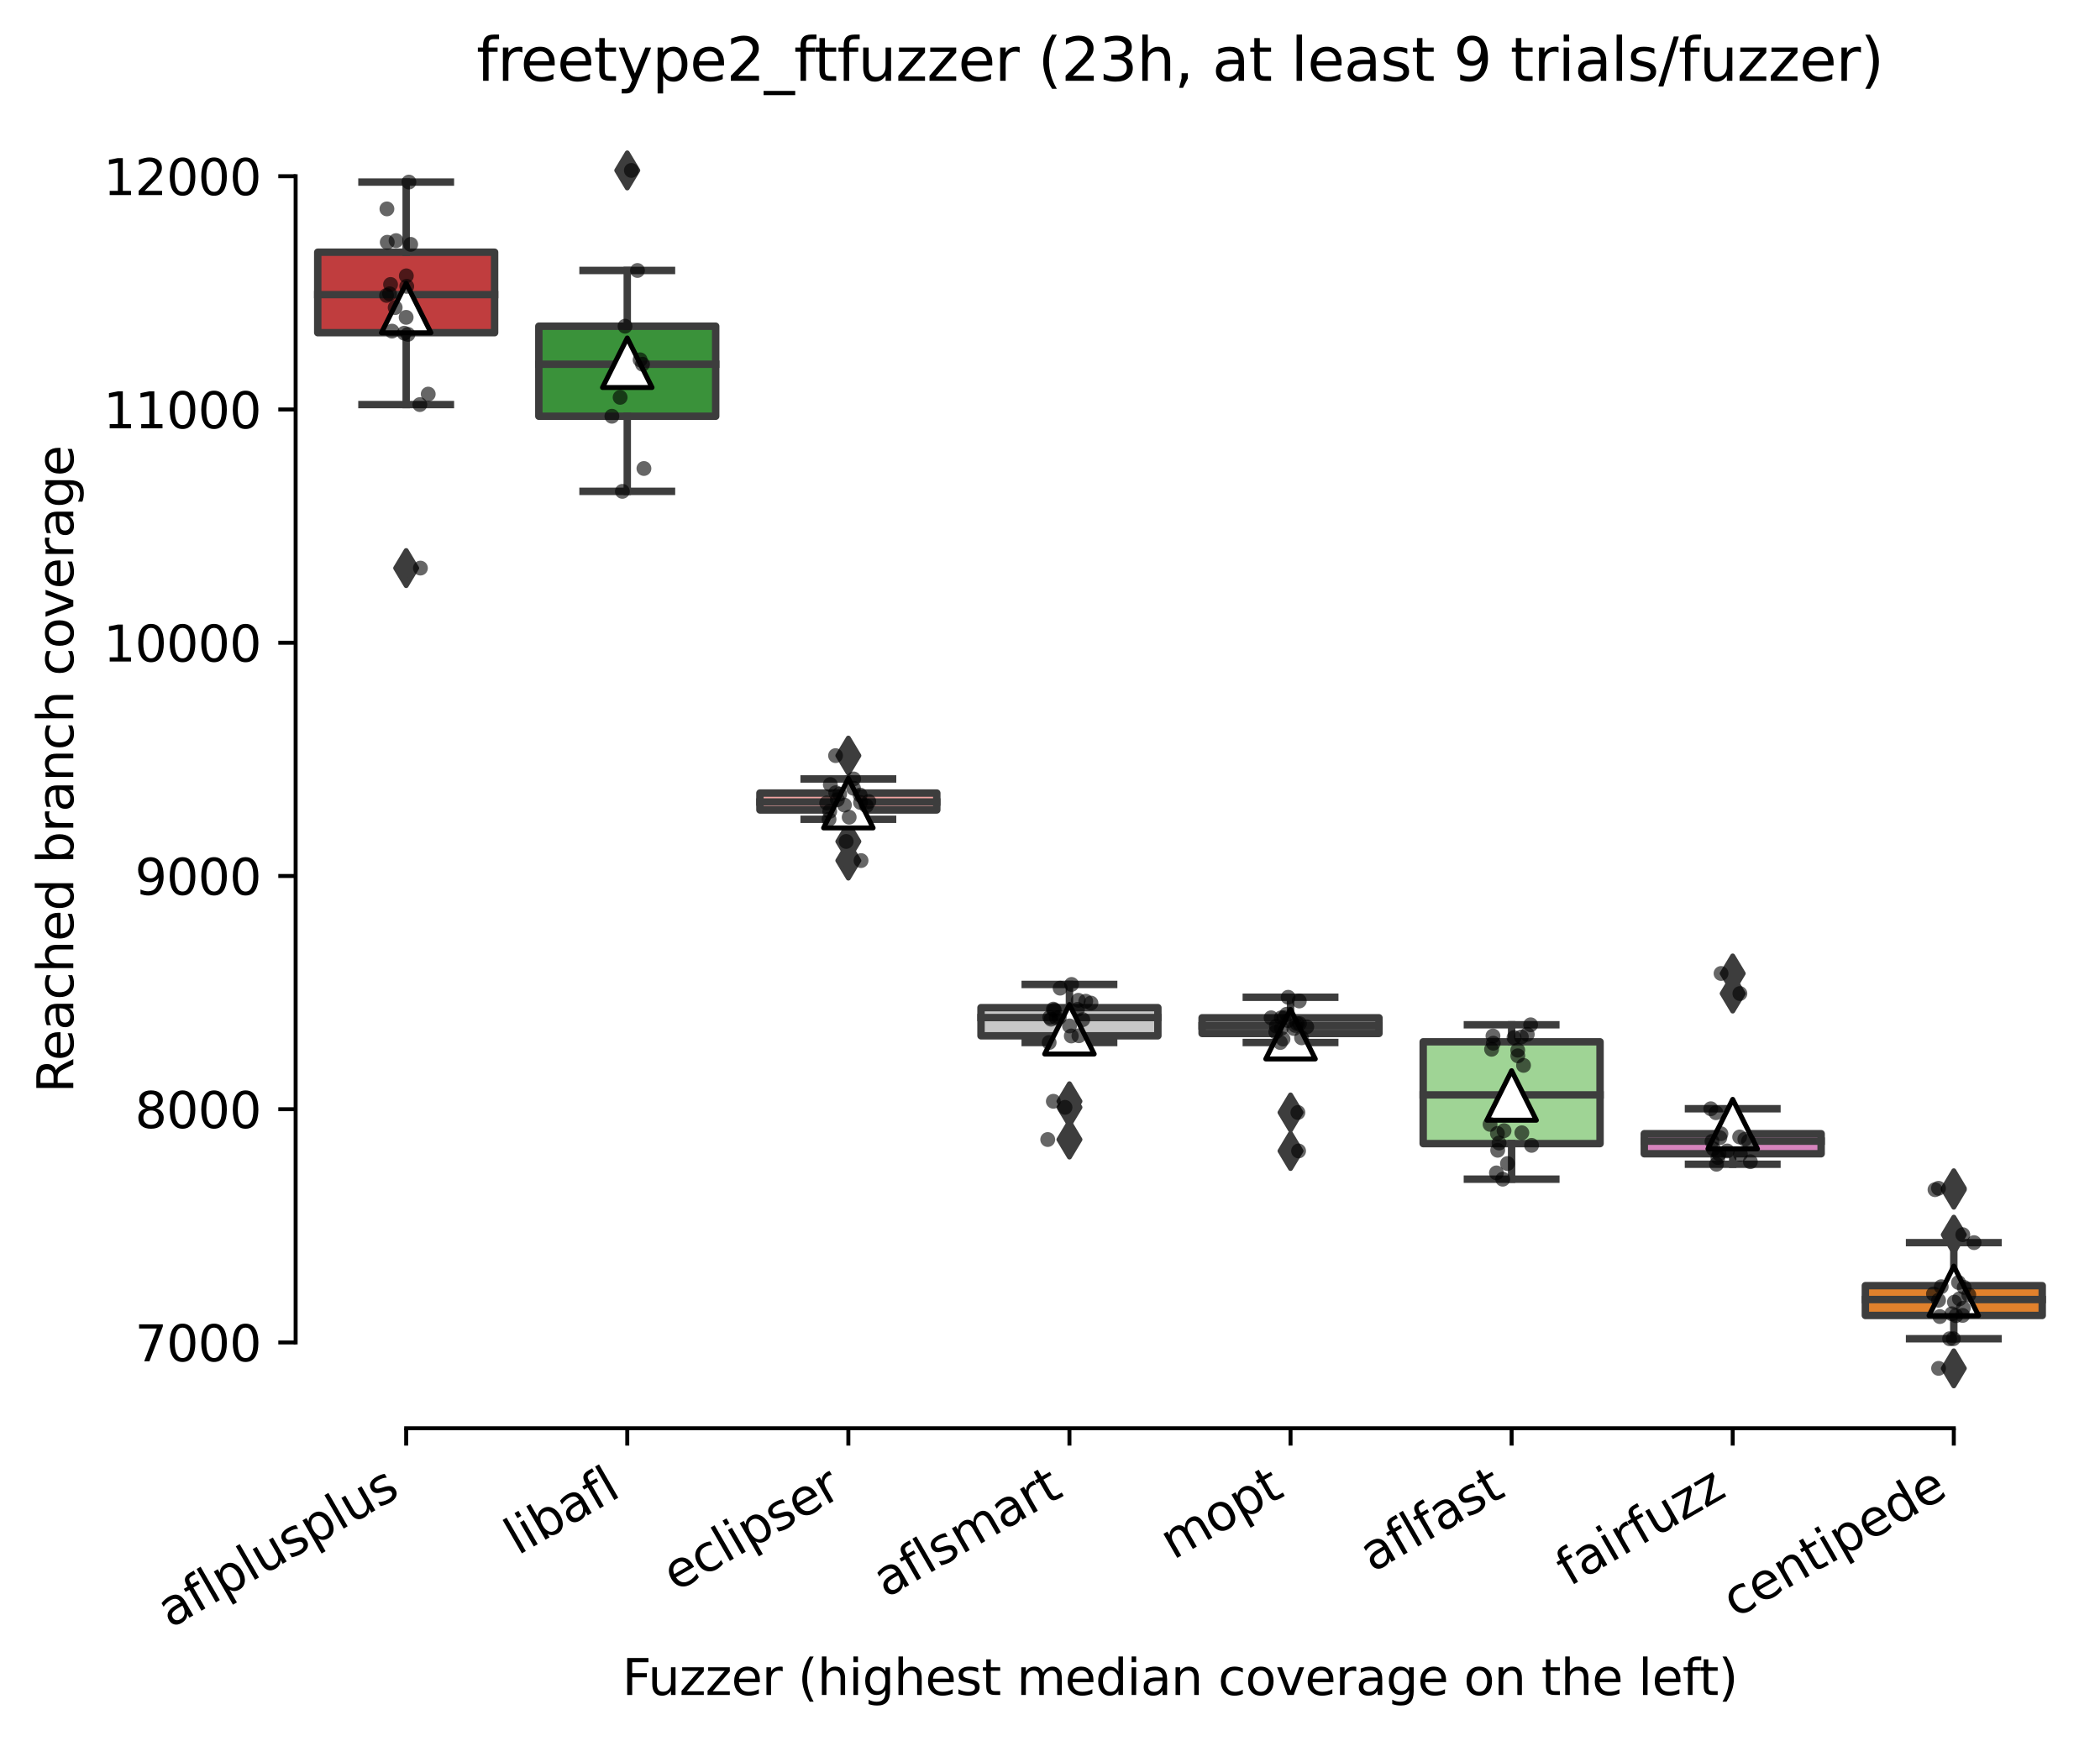 <?xml version="1.0" encoding="utf-8" standalone="no"?>
<!DOCTYPE svg PUBLIC "-//W3C//DTD SVG 1.1//EN"
  "http://www.w3.org/Graphics/SVG/1.1/DTD/svg11.dtd">
<svg xmlns:xlink="http://www.w3.org/1999/xlink" width="424.011pt" height="351.576pt" viewBox="0 0 424.011 351.576" xmlns="http://www.w3.org/2000/svg" version="1.1">
 <defs>
  <style type="text/css">*{stroke-linejoin: round; stroke-linecap: butt}</style>
 </defs>
 <g id="figure_1">
  <g id="patch_1">
   <path d="M 0 351.576 
L 424.011 351.576 
L 424.011 0 
L 0 0 
z
" style="fill: #ffffff"/>
  </g>
  <g id="axes_1">
   <g id="patch_2">
    <path d="M 59.691 288.43 
L 416.811 288.43 
L 416.811 22.318 
L 59.691 22.318 
z
" style="fill: #ffffff"/>
   </g>
   <g id="patch_3">
    <path d="M 64.155 67.186 
L 99.867 67.186 
L 99.867 50.935 
L 64.155 50.935 
L 64.155 67.186 
z
" clip-path="url(#p87ff25f412)" style="fill: #c03d3e; stroke: #3d3d3d; stroke-width: 1.5; stroke-linejoin: miter"/>
   </g>
   <g id="patch_4">
    <path d="M 108.795 84.06 
L 144.507 84.06 
L 144.507 65.879 
L 108.795 65.879 
L 108.795 84.06 
z
" clip-path="url(#p87ff25f412)" style="fill: #3a923a; stroke: #3d3d3d; stroke-width: 1.5; stroke-linejoin: miter"/>
   </g>
   <g id="patch_5">
    <path d="M 153.435 163.57 
L 189.147 163.57 
L 189.147 160.155 
L 153.435 160.155 
L 153.435 163.57 
z
" clip-path="url(#p87ff25f412)" style="fill: #f2a5a3; stroke: #3d3d3d; stroke-width: 1.5; stroke-linejoin: miter"/>
   </g>
   <g id="patch_6">
    <path d="M 198.075 209.177 
L 233.787 209.177 
L 233.787 203.49 
L 198.075 203.49 
L 198.075 209.177 
z
" clip-path="url(#p87ff25f412)" style="fill: #c7c7c7; stroke: #3d3d3d; stroke-width: 1.5; stroke-linejoin: miter"/>
   </g>
   <g id="patch_7">
    <path d="M 242.715 208.706 
L 278.427 208.706 
L 278.427 205.539 
L 242.715 205.539 
L 242.715 208.706 
z
" clip-path="url(#p87ff25f412)" style="fill: #7f7f7f; stroke: #3d3d3d; stroke-width: 1.5; stroke-linejoin: miter"/>
   </g>
   <g id="patch_8">
    <path d="M 287.355 230.951 
L 323.067 230.951 
L 323.067 210.39 
L 287.355 210.39 
L 287.355 230.951 
z
" clip-path="url(#p87ff25f412)" style="fill: #9fd495; stroke: #3d3d3d; stroke-width: 1.5; stroke-linejoin: miter"/>
   </g>
   <g id="patch_9">
    <path d="M 331.995 233 
L 367.707 233 
L 367.707 228.949 
L 331.995 228.949 
L 331.995 233 
z
" clip-path="url(#p87ff25f412)" style="fill: #d684bd; stroke: #3d3d3d; stroke-width: 1.5; stroke-linejoin: miter"/>
   </g>
   <g id="patch_10">
    <path d="M 376.635 265.654 
L 412.347 265.654 
L 412.347 259.636 
L 376.635 259.636 
L 376.635 265.654 
z
" clip-path="url(#p87ff25f412)" style="fill: #e1812c; stroke: #3d3d3d; stroke-width: 1.5; stroke-linejoin: miter"/>
   </g>
   <g id="matplotlib.axis_1">
    <g id="xtick_1">
     <g id="line2d_1">
      <defs>
       <path id="m16d03c498f" d="M 0 0 
L 0 3.5 
" style="stroke: #000000; stroke-width: 0.8"/>
      </defs>
      <g>
       <use xlink:href="#m16d03c498f" x="82.011" y="288.43" style="stroke: #000000; stroke-width: 0.8"/>
      </g>
     </g>
     <g id="text_1">
      <!-- aflplusplus -->
      <g transform="translate(34.402 328.897) rotate(-30) scale(0.1 -0.1)">
       <defs>
        <path id="DejaVuSans-61" d="M 2194 1759 
Q 1497 1759 1228 1600 
Q 959 1441 959 1056 
Q 959 750 1161 570 
Q 1363 391 1709 391 
Q 2188 391 2477 730 
Q 2766 1069 2766 1631 
L 2766 1759 
L 2194 1759 
z
M 3341 1997 
L 3341 0 
L 2766 0 
L 2766 531 
Q 2569 213 2275 61 
Q 1981 -91 1556 -91 
Q 1019 -91 701 211 
Q 384 513 384 1019 
Q 384 1609 779 1909 
Q 1175 2209 1959 2209 
L 2766 2209 
L 2766 2266 
Q 2766 2663 2505 2880 
Q 2244 3097 1772 3097 
Q 1472 3097 1187 3025 
Q 903 2953 641 2809 
L 641 3341 
Q 956 3463 1253 3523 
Q 1550 3584 1831 3584 
Q 2591 3584 2966 3190 
Q 3341 2797 3341 1997 
z
" transform="scale(0.016)"/>
        <path id="DejaVuSans-66" d="M 2375 4863 
L 2375 4384 
L 1825 4384 
Q 1516 4384 1395 4259 
Q 1275 4134 1275 3809 
L 1275 3500 
L 2222 3500 
L 2222 3053 
L 1275 3053 
L 1275 0 
L 697 0 
L 697 3053 
L 147 3053 
L 147 3500 
L 697 3500 
L 697 3744 
Q 697 4328 969 4595 
Q 1241 4863 1831 4863 
L 2375 4863 
z
" transform="scale(0.016)"/>
        <path id="DejaVuSans-6c" d="M 603 4863 
L 1178 4863 
L 1178 0 
L 603 0 
L 603 4863 
z
" transform="scale(0.016)"/>
        <path id="DejaVuSans-70" d="M 1159 525 
L 1159 -1331 
L 581 -1331 
L 581 3500 
L 1159 3500 
L 1159 2969 
Q 1341 3281 1617 3432 
Q 1894 3584 2278 3584 
Q 2916 3584 3314 3078 
Q 3713 2572 3713 1747 
Q 3713 922 3314 415 
Q 2916 -91 2278 -91 
Q 1894 -91 1617 61 
Q 1341 213 1159 525 
z
M 3116 1747 
Q 3116 2381 2855 2742 
Q 2594 3103 2138 3103 
Q 1681 3103 1420 2742 
Q 1159 2381 1159 1747 
Q 1159 1113 1420 752 
Q 1681 391 2138 391 
Q 2594 391 2855 752 
Q 3116 1113 3116 1747 
z
" transform="scale(0.016)"/>
        <path id="DejaVuSans-75" d="M 544 1381 
L 544 3500 
L 1119 3500 
L 1119 1403 
Q 1119 906 1312 657 
Q 1506 409 1894 409 
Q 2359 409 2629 706 
Q 2900 1003 2900 1516 
L 2900 3500 
L 3475 3500 
L 3475 0 
L 2900 0 
L 2900 538 
Q 2691 219 2414 64 
Q 2138 -91 1772 -91 
Q 1169 -91 856 284 
Q 544 659 544 1381 
z
M 1991 3584 
L 1991 3584 
z
" transform="scale(0.016)"/>
        <path id="DejaVuSans-73" d="M 2834 3397 
L 2834 2853 
Q 2591 2978 2328 3040 
Q 2066 3103 1784 3103 
Q 1356 3103 1142 2972 
Q 928 2841 928 2578 
Q 928 2378 1081 2264 
Q 1234 2150 1697 2047 
L 1894 2003 
Q 2506 1872 2764 1633 
Q 3022 1394 3022 966 
Q 3022 478 2636 193 
Q 2250 -91 1575 -91 
Q 1294 -91 989 -36 
Q 684 19 347 128 
L 347 722 
Q 666 556 975 473 
Q 1284 391 1588 391 
Q 1994 391 2212 530 
Q 2431 669 2431 922 
Q 2431 1156 2273 1281 
Q 2116 1406 1581 1522 
L 1381 1569 
Q 847 1681 609 1914 
Q 372 2147 372 2553 
Q 372 3047 722 3315 
Q 1072 3584 1716 3584 
Q 2034 3584 2315 3537 
Q 2597 3491 2834 3397 
z
" transform="scale(0.016)"/>
       </defs>
       <use xlink:href="#DejaVuSans-61"/>
       <use xlink:href="#DejaVuSans-66" x="61.279"/>
       <use xlink:href="#DejaVuSans-6c" x="96.484"/>
       <use xlink:href="#DejaVuSans-70" x="124.268"/>
       <use xlink:href="#DejaVuSans-6c" x="187.744"/>
       <use xlink:href="#DejaVuSans-75" x="215.527"/>
       <use xlink:href="#DejaVuSans-73" x="278.906"/>
       <use xlink:href="#DejaVuSans-70" x="331.006"/>
       <use xlink:href="#DejaVuSans-6c" x="394.482"/>
       <use xlink:href="#DejaVuSans-75" x="422.266"/>
       <use xlink:href="#DejaVuSans-73" x="485.645"/>
      </g>
     </g>
    </g>
    <g id="xtick_2">
     <g id="line2d_2">
      <g>
       <use xlink:href="#m16d03c498f" x="126.651" y="288.43" style="stroke: #000000; stroke-width: 0.8"/>
      </g>
     </g>
     <g id="text_2">
      <!-- libafl -->
      <g transform="translate(104.539 314.176) rotate(-30) scale(0.1 -0.1)">
       <defs>
        <path id="DejaVuSans-69" d="M 603 3500 
L 1178 3500 
L 1178 0 
L 603 0 
L 603 3500 
z
M 603 4863 
L 1178 4863 
L 1178 4134 
L 603 4134 
L 603 4863 
z
" transform="scale(0.016)"/>
        <path id="DejaVuSans-62" d="M 3116 1747 
Q 3116 2381 2855 2742 
Q 2594 3103 2138 3103 
Q 1681 3103 1420 2742 
Q 1159 2381 1159 1747 
Q 1159 1113 1420 752 
Q 1681 391 2138 391 
Q 2594 391 2855 752 
Q 3116 1113 3116 1747 
z
M 1159 2969 
Q 1341 3281 1617 3432 
Q 1894 3584 2278 3584 
Q 2916 3584 3314 3078 
Q 3713 2572 3713 1747 
Q 3713 922 3314 415 
Q 2916 -91 2278 -91 
Q 1894 -91 1617 61 
Q 1341 213 1159 525 
L 1159 0 
L 581 0 
L 581 4863 
L 1159 4863 
L 1159 2969 
z
" transform="scale(0.016)"/>
       </defs>
       <use xlink:href="#DejaVuSans-6c"/>
       <use xlink:href="#DejaVuSans-69" x="27.783"/>
       <use xlink:href="#DejaVuSans-62" x="55.566"/>
       <use xlink:href="#DejaVuSans-61" x="119.043"/>
       <use xlink:href="#DejaVuSans-66" x="180.322"/>
       <use xlink:href="#DejaVuSans-6c" x="215.527"/>
      </g>
     </g>
    </g>
    <g id="xtick_3">
     <g id="line2d_3">
      <g>
       <use xlink:href="#m16d03c498f" x="171.291" y="288.43" style="stroke: #000000; stroke-width: 0.8"/>
      </g>
     </g>
     <g id="text_3">
      <!-- eclipser -->
      <g transform="translate(136.45 321.525) rotate(-30) scale(0.1 -0.1)">
       <defs>
        <path id="DejaVuSans-65" d="M 3597 1894 
L 3597 1613 
L 953 1613 
Q 991 1019 1311 708 
Q 1631 397 2203 397 
Q 2534 397 2845 478 
Q 3156 559 3463 722 
L 3463 178 
Q 3153 47 2828 -22 
Q 2503 -91 2169 -91 
Q 1331 -91 842 396 
Q 353 884 353 1716 
Q 353 2575 817 3079 
Q 1281 3584 2069 3584 
Q 2775 3584 3186 3129 
Q 3597 2675 3597 1894 
z
M 3022 2063 
Q 3016 2534 2758 2815 
Q 2500 3097 2075 3097 
Q 1594 3097 1305 2825 
Q 1016 2553 972 2059 
L 3022 2063 
z
" transform="scale(0.016)"/>
        <path id="DejaVuSans-63" d="M 3122 3366 
L 3122 2828 
Q 2878 2963 2633 3030 
Q 2388 3097 2138 3097 
Q 1578 3097 1268 2742 
Q 959 2388 959 1747 
Q 959 1106 1268 751 
Q 1578 397 2138 397 
Q 2388 397 2633 464 
Q 2878 531 3122 666 
L 3122 134 
Q 2881 22 2623 -34 
Q 2366 -91 2075 -91 
Q 1284 -91 818 406 
Q 353 903 353 1747 
Q 353 2603 823 3093 
Q 1294 3584 2113 3584 
Q 2378 3584 2631 3529 
Q 2884 3475 3122 3366 
z
" transform="scale(0.016)"/>
        <path id="DejaVuSans-72" d="M 2631 2963 
Q 2534 3019 2420 3045 
Q 2306 3072 2169 3072 
Q 1681 3072 1420 2755 
Q 1159 2438 1159 1844 
L 1159 0 
L 581 0 
L 581 3500 
L 1159 3500 
L 1159 2956 
Q 1341 3275 1631 3429 
Q 1922 3584 2338 3584 
Q 2397 3584 2469 3576 
Q 2541 3569 2628 3553 
L 2631 2963 
z
" transform="scale(0.016)"/>
       </defs>
       <use xlink:href="#DejaVuSans-65"/>
       <use xlink:href="#DejaVuSans-63" x="61.523"/>
       <use xlink:href="#DejaVuSans-6c" x="116.504"/>
       <use xlink:href="#DejaVuSans-69" x="144.287"/>
       <use xlink:href="#DejaVuSans-70" x="172.07"/>
       <use xlink:href="#DejaVuSans-73" x="235.547"/>
       <use xlink:href="#DejaVuSans-65" x="287.646"/>
       <use xlink:href="#DejaVuSans-72" x="349.17"/>
      </g>
     </g>
    </g>
    <g id="xtick_4">
     <g id="line2d_4">
      <g>
       <use xlink:href="#m16d03c498f" x="215.931" y="288.43" style="stroke: #000000; stroke-width: 0.8"/>
      </g>
     </g>
     <g id="text_4">
      <!-- aflsmart -->
      <g transform="translate(178.92 322.779) rotate(-30) scale(0.1 -0.1)">
       <defs>
        <path id="DejaVuSans-6d" d="M 3328 2828 
Q 3544 3216 3844 3400 
Q 4144 3584 4550 3584 
Q 5097 3584 5394 3201 
Q 5691 2819 5691 2113 
L 5691 0 
L 5113 0 
L 5113 2094 
Q 5113 2597 4934 2840 
Q 4756 3084 4391 3084 
Q 3944 3084 3684 2787 
Q 3425 2491 3425 1978 
L 3425 0 
L 2847 0 
L 2847 2094 
Q 2847 2600 2669 2842 
Q 2491 3084 2119 3084 
Q 1678 3084 1418 2786 
Q 1159 2488 1159 1978 
L 1159 0 
L 581 0 
L 581 3500 
L 1159 3500 
L 1159 2956 
Q 1356 3278 1631 3431 
Q 1906 3584 2284 3584 
Q 2666 3584 2933 3390 
Q 3200 3197 3328 2828 
z
" transform="scale(0.016)"/>
        <path id="DejaVuSans-74" d="M 1172 4494 
L 1172 3500 
L 2356 3500 
L 2356 3053 
L 1172 3053 
L 1172 1153 
Q 1172 725 1289 603 
Q 1406 481 1766 481 
L 2356 481 
L 2356 0 
L 1766 0 
Q 1100 0 847 248 
Q 594 497 594 1153 
L 594 3053 
L 172 3053 
L 172 3500 
L 594 3500 
L 594 4494 
L 1172 4494 
z
" transform="scale(0.016)"/>
       </defs>
       <use xlink:href="#DejaVuSans-61"/>
       <use xlink:href="#DejaVuSans-66" x="61.279"/>
       <use xlink:href="#DejaVuSans-6c" x="96.484"/>
       <use xlink:href="#DejaVuSans-73" x="124.268"/>
       <use xlink:href="#DejaVuSans-6d" x="176.367"/>
       <use xlink:href="#DejaVuSans-61" x="273.779"/>
       <use xlink:href="#DejaVuSans-72" x="335.059"/>
       <use xlink:href="#DejaVuSans-74" x="376.172"/>
      </g>
     </g>
    </g>
    <g id="xtick_5">
     <g id="line2d_5">
      <g>
       <use xlink:href="#m16d03c498f" x="260.571" y="288.43" style="stroke: #000000; stroke-width: 0.8"/>
      </g>
     </g>
     <g id="text_5">
      <!-- mopt -->
      <g transform="translate(236.903 315.075) rotate(-30) scale(0.1 -0.1)">
       <defs>
        <path id="DejaVuSans-6f" d="M 1959 3097 
Q 1497 3097 1228 2736 
Q 959 2375 959 1747 
Q 959 1119 1226 758 
Q 1494 397 1959 397 
Q 2419 397 2687 759 
Q 2956 1122 2956 1747 
Q 2956 2369 2687 2733 
Q 2419 3097 1959 3097 
z
M 1959 3584 
Q 2709 3584 3137 3096 
Q 3566 2609 3566 1747 
Q 3566 888 3137 398 
Q 2709 -91 1959 -91 
Q 1206 -91 779 398 
Q 353 888 353 1747 
Q 353 2609 779 3096 
Q 1206 3584 1959 3584 
z
" transform="scale(0.016)"/>
       </defs>
       <use xlink:href="#DejaVuSans-6d"/>
       <use xlink:href="#DejaVuSans-6f" x="97.412"/>
       <use xlink:href="#DejaVuSans-70" x="158.594"/>
       <use xlink:href="#DejaVuSans-74" x="222.07"/>
      </g>
     </g>
    </g>
    <g id="xtick_6">
     <g id="line2d_6">
      <g>
       <use xlink:href="#m16d03c498f" x="305.211" y="288.43" style="stroke: #000000; stroke-width: 0.8"/>
      </g>
     </g>
     <g id="text_6">
      <!-- aflfast -->
      <g transform="translate(277.147 317.613) rotate(-30) scale(0.1 -0.1)">
       <use xlink:href="#DejaVuSans-61"/>
       <use xlink:href="#DejaVuSans-66" x="61.279"/>
       <use xlink:href="#DejaVuSans-6c" x="96.484"/>
       <use xlink:href="#DejaVuSans-66" x="124.268"/>
       <use xlink:href="#DejaVuSans-61" x="159.473"/>
       <use xlink:href="#DejaVuSans-73" x="220.752"/>
       <use xlink:href="#DejaVuSans-74" x="272.852"/>
      </g>
     </g>
    </g>
    <g id="xtick_7">
     <g id="line2d_7">
      <g>
       <use xlink:href="#m16d03c498f" x="349.851" y="288.43" style="stroke: #000000; stroke-width: 0.8"/>
      </g>
     </g>
     <g id="text_7">
      <!-- fairfuzz -->
      <g transform="translate(316.861 320.457) rotate(-30) scale(0.1 -0.1)">
       <defs>
        <path id="DejaVuSans-7a" d="M 353 3500 
L 3084 3500 
L 3084 2975 
L 922 459 
L 3084 459 
L 3084 0 
L 275 0 
L 275 525 
L 2438 3041 
L 353 3041 
L 353 3500 
z
" transform="scale(0.016)"/>
       </defs>
       <use xlink:href="#DejaVuSans-66"/>
       <use xlink:href="#DejaVuSans-61" x="35.205"/>
       <use xlink:href="#DejaVuSans-69" x="96.484"/>
       <use xlink:href="#DejaVuSans-72" x="124.268"/>
       <use xlink:href="#DejaVuSans-66" x="165.381"/>
       <use xlink:href="#DejaVuSans-75" x="200.586"/>
       <use xlink:href="#DejaVuSans-7a" x="263.965"/>
       <use xlink:href="#DejaVuSans-7a" x="316.455"/>
      </g>
     </g>
    </g>
    <g id="xtick_8">
     <g id="line2d_8">
      <g>
       <use xlink:href="#m16d03c498f" x="394.491" y="288.43" style="stroke: #000000; stroke-width: 0.8"/>
      </g>
     </g>
     <g id="text_8">
      <!-- centipede -->
      <g transform="translate(350.417 326.856) rotate(-30) scale(0.1 -0.1)">
       <defs>
        <path id="DejaVuSans-6e" d="M 3513 2113 
L 3513 0 
L 2938 0 
L 2938 2094 
Q 2938 2591 2744 2837 
Q 2550 3084 2163 3084 
Q 1697 3084 1428 2787 
Q 1159 2491 1159 1978 
L 1159 0 
L 581 0 
L 581 3500 
L 1159 3500 
L 1159 2956 
Q 1366 3272 1645 3428 
Q 1925 3584 2291 3584 
Q 2894 3584 3203 3211 
Q 3513 2838 3513 2113 
z
" transform="scale(0.016)"/>
        <path id="DejaVuSans-64" d="M 2906 2969 
L 2906 4863 
L 3481 4863 
L 3481 0 
L 2906 0 
L 2906 525 
Q 2725 213 2448 61 
Q 2172 -91 1784 -91 
Q 1150 -91 751 415 
Q 353 922 353 1747 
Q 353 2572 751 3078 
Q 1150 3584 1784 3584 
Q 2172 3584 2448 3432 
Q 2725 3281 2906 2969 
z
M 947 1747 
Q 947 1113 1208 752 
Q 1469 391 1925 391 
Q 2381 391 2643 752 
Q 2906 1113 2906 1747 
Q 2906 2381 2643 2742 
Q 2381 3103 1925 3103 
Q 1469 3103 1208 2742 
Q 947 2381 947 1747 
z
" transform="scale(0.016)"/>
       </defs>
       <use xlink:href="#DejaVuSans-63"/>
       <use xlink:href="#DejaVuSans-65" x="54.98"/>
       <use xlink:href="#DejaVuSans-6e" x="116.504"/>
       <use xlink:href="#DejaVuSans-74" x="179.883"/>
       <use xlink:href="#DejaVuSans-69" x="219.092"/>
       <use xlink:href="#DejaVuSans-70" x="246.875"/>
       <use xlink:href="#DejaVuSans-65" x="310.352"/>
       <use xlink:href="#DejaVuSans-64" x="371.875"/>
       <use xlink:href="#DejaVuSans-65" x="435.352"/>
      </g>
     </g>
    </g>
    <g id="text_9">
     <!-- Fuzzer (highest median coverage on the left) -->
     <g transform="translate(125.633 342.297) scale(0.1 -0.1)">
      <defs>
       <path id="DejaVuSans-46" d="M 628 4666 
L 3309 4666 
L 3309 4134 
L 1259 4134 
L 1259 2759 
L 3109 2759 
L 3109 2228 
L 1259 2228 
L 1259 0 
L 628 0 
L 628 4666 
z
" transform="scale(0.016)"/>
       <path id="DejaVuSans-20" transform="scale(0.016)"/>
       <path id="DejaVuSans-28" d="M 1984 4856 
Q 1566 4138 1362 3434 
Q 1159 2731 1159 2009 
Q 1159 1288 1364 580 
Q 1569 -128 1984 -844 
L 1484 -844 
Q 1016 -109 783 600 
Q 550 1309 550 2009 
Q 550 2706 781 3412 
Q 1013 4119 1484 4856 
L 1984 4856 
z
" transform="scale(0.016)"/>
       <path id="DejaVuSans-68" d="M 3513 2113 
L 3513 0 
L 2938 0 
L 2938 2094 
Q 2938 2591 2744 2837 
Q 2550 3084 2163 3084 
Q 1697 3084 1428 2787 
Q 1159 2491 1159 1978 
L 1159 0 
L 581 0 
L 581 4863 
L 1159 4863 
L 1159 2956 
Q 1366 3272 1645 3428 
Q 1925 3584 2291 3584 
Q 2894 3584 3203 3211 
Q 3513 2838 3513 2113 
z
" transform="scale(0.016)"/>
       <path id="DejaVuSans-67" d="M 2906 1791 
Q 2906 2416 2648 2759 
Q 2391 3103 1925 3103 
Q 1463 3103 1205 2759 
Q 947 2416 947 1791 
Q 947 1169 1205 825 
Q 1463 481 1925 481 
Q 2391 481 2648 825 
Q 2906 1169 2906 1791 
z
M 3481 434 
Q 3481 -459 3084 -895 
Q 2688 -1331 1869 -1331 
Q 1566 -1331 1297 -1286 
Q 1028 -1241 775 -1147 
L 775 -588 
Q 1028 -725 1275 -790 
Q 1522 -856 1778 -856 
Q 2344 -856 2625 -561 
Q 2906 -266 2906 331 
L 2906 616 
Q 2728 306 2450 153 
Q 2172 0 1784 0 
Q 1141 0 747 490 
Q 353 981 353 1791 
Q 353 2603 747 3093 
Q 1141 3584 1784 3584 
Q 2172 3584 2450 3431 
Q 2728 3278 2906 2969 
L 2906 3500 
L 3481 3500 
L 3481 434 
z
" transform="scale(0.016)"/>
       <path id="DejaVuSans-76" d="M 191 3500 
L 800 3500 
L 1894 563 
L 2988 3500 
L 3597 3500 
L 2284 0 
L 1503 0 
L 191 3500 
z
" transform="scale(0.016)"/>
       <path id="DejaVuSans-29" d="M 513 4856 
L 1013 4856 
Q 1481 4119 1714 3412 
Q 1947 2706 1947 2009 
Q 1947 1309 1714 600 
Q 1481 -109 1013 -844 
L 513 -844 
Q 928 -128 1133 580 
Q 1338 1288 1338 2009 
Q 1338 2731 1133 3434 
Q 928 4138 513 4856 
z
" transform="scale(0.016)"/>
      </defs>
      <use xlink:href="#DejaVuSans-46"/>
      <use xlink:href="#DejaVuSans-75" x="52.02"/>
      <use xlink:href="#DejaVuSans-7a" x="115.398"/>
      <use xlink:href="#DejaVuSans-7a" x="167.889"/>
      <use xlink:href="#DejaVuSans-65" x="220.379"/>
      <use xlink:href="#DejaVuSans-72" x="281.902"/>
      <use xlink:href="#DejaVuSans-20" x="323.016"/>
      <use xlink:href="#DejaVuSans-28" x="354.803"/>
      <use xlink:href="#DejaVuSans-68" x="393.816"/>
      <use xlink:href="#DejaVuSans-69" x="457.195"/>
      <use xlink:href="#DejaVuSans-67" x="484.979"/>
      <use xlink:href="#DejaVuSans-68" x="548.455"/>
      <use xlink:href="#DejaVuSans-65" x="611.834"/>
      <use xlink:href="#DejaVuSans-73" x="673.357"/>
      <use xlink:href="#DejaVuSans-74" x="725.457"/>
      <use xlink:href="#DejaVuSans-20" x="764.666"/>
      <use xlink:href="#DejaVuSans-6d" x="796.453"/>
      <use xlink:href="#DejaVuSans-65" x="893.865"/>
      <use xlink:href="#DejaVuSans-64" x="955.389"/>
      <use xlink:href="#DejaVuSans-69" x="1018.865"/>
      <use xlink:href="#DejaVuSans-61" x="1046.648"/>
      <use xlink:href="#DejaVuSans-6e" x="1107.928"/>
      <use xlink:href="#DejaVuSans-20" x="1171.307"/>
      <use xlink:href="#DejaVuSans-63" x="1203.094"/>
      <use xlink:href="#DejaVuSans-6f" x="1258.074"/>
      <use xlink:href="#DejaVuSans-76" x="1319.256"/>
      <use xlink:href="#DejaVuSans-65" x="1378.436"/>
      <use xlink:href="#DejaVuSans-72" x="1439.959"/>
      <use xlink:href="#DejaVuSans-61" x="1481.072"/>
      <use xlink:href="#DejaVuSans-67" x="1542.352"/>
      <use xlink:href="#DejaVuSans-65" x="1605.828"/>
      <use xlink:href="#DejaVuSans-20" x="1667.352"/>
      <use xlink:href="#DejaVuSans-6f" x="1699.139"/>
      <use xlink:href="#DejaVuSans-6e" x="1760.32"/>
      <use xlink:href="#DejaVuSans-20" x="1823.699"/>
      <use xlink:href="#DejaVuSans-74" x="1855.486"/>
      <use xlink:href="#DejaVuSans-68" x="1894.695"/>
      <use xlink:href="#DejaVuSans-65" x="1958.074"/>
      <use xlink:href="#DejaVuSans-20" x="2019.598"/>
      <use xlink:href="#DejaVuSans-6c" x="2051.385"/>
      <use xlink:href="#DejaVuSans-65" x="2079.168"/>
      <use xlink:href="#DejaVuSans-66" x="2140.691"/>
      <use xlink:href="#DejaVuSans-74" x="2174.146"/>
      <use xlink:href="#DejaVuSans-29" x="2213.355"/>
     </g>
    </g>
   </g>
   <g id="matplotlib.axis_2">
    <g id="ytick_1">
     <g id="line2d_9">
      <defs>
       <path id="ma68d16eca9" d="M 0 0 
L -3.5 0 
" style="stroke: #000000; stroke-width: 0.8"/>
      </defs>
      <g>
       <use xlink:href="#ma68d16eca9" x="59.691" y="271.106" style="stroke: #000000; stroke-width: 0.8"/>
      </g>
     </g>
     <g id="text_10">
      <!-- 7000 -->
      <g transform="translate(27.241 274.905) scale(0.1 -0.1)">
       <defs>
        <path id="DejaVuSans-37" d="M 525 4666 
L 3525 4666 
L 3525 4397 
L 1831 0 
L 1172 0 
L 2766 4134 
L 525 4134 
L 525 4666 
z
" transform="scale(0.016)"/>
        <path id="DejaVuSans-30" d="M 2034 4250 
Q 1547 4250 1301 3770 
Q 1056 3291 1056 2328 
Q 1056 1369 1301 889 
Q 1547 409 2034 409 
Q 2525 409 2770 889 
Q 3016 1369 3016 2328 
Q 3016 3291 2770 3770 
Q 2525 4250 2034 4250 
z
M 2034 4750 
Q 2819 4750 3233 4129 
Q 3647 3509 3647 2328 
Q 3647 1150 3233 529 
Q 2819 -91 2034 -91 
Q 1250 -91 836 529 
Q 422 1150 422 2328 
Q 422 3509 836 4129 
Q 1250 4750 2034 4750 
z
" transform="scale(0.016)"/>
       </defs>
       <use xlink:href="#DejaVuSans-37"/>
       <use xlink:href="#DejaVuSans-30" x="63.623"/>
       <use xlink:href="#DejaVuSans-30" x="127.246"/>
       <use xlink:href="#DejaVuSans-30" x="190.869"/>
      </g>
     </g>
    </g>
    <g id="ytick_2">
     <g id="line2d_10">
      <g>
       <use xlink:href="#ma68d16eca9" x="59.691" y="224.003" style="stroke: #000000; stroke-width: 0.8"/>
      </g>
     </g>
     <g id="text_11">
      <!-- 8000 -->
      <g transform="translate(27.241 227.802) scale(0.1 -0.1)">
       <defs>
        <path id="DejaVuSans-38" d="M 2034 2216 
Q 1584 2216 1326 1975 
Q 1069 1734 1069 1313 
Q 1069 891 1326 650 
Q 1584 409 2034 409 
Q 2484 409 2743 651 
Q 3003 894 3003 1313 
Q 3003 1734 2745 1975 
Q 2488 2216 2034 2216 
z
M 1403 2484 
Q 997 2584 770 2862 
Q 544 3141 544 3541 
Q 544 4100 942 4425 
Q 1341 4750 2034 4750 
Q 2731 4750 3128 4425 
Q 3525 4100 3525 3541 
Q 3525 3141 3298 2862 
Q 3072 2584 2669 2484 
Q 3125 2378 3379 2068 
Q 3634 1759 3634 1313 
Q 3634 634 3220 271 
Q 2806 -91 2034 -91 
Q 1263 -91 848 271 
Q 434 634 434 1313 
Q 434 1759 690 2068 
Q 947 2378 1403 2484 
z
M 1172 3481 
Q 1172 3119 1398 2916 
Q 1625 2713 2034 2713 
Q 2441 2713 2670 2916 
Q 2900 3119 2900 3481 
Q 2900 3844 2670 4047 
Q 2441 4250 2034 4250 
Q 1625 4250 1398 4047 
Q 1172 3844 1172 3481 
z
" transform="scale(0.016)"/>
       </defs>
       <use xlink:href="#DejaVuSans-38"/>
       <use xlink:href="#DejaVuSans-30" x="63.623"/>
       <use xlink:href="#DejaVuSans-30" x="127.246"/>
       <use xlink:href="#DejaVuSans-30" x="190.869"/>
      </g>
     </g>
    </g>
    <g id="ytick_3">
     <g id="line2d_11">
      <g>
       <use xlink:href="#ma68d16eca9" x="59.691" y="176.9" style="stroke: #000000; stroke-width: 0.8"/>
      </g>
     </g>
     <g id="text_12">
      <!-- 9000 -->
      <g transform="translate(27.241 180.699) scale(0.1 -0.1)">
       <defs>
        <path id="DejaVuSans-39" d="M 703 97 
L 703 672 
Q 941 559 1184 500 
Q 1428 441 1663 441 
Q 2288 441 2617 861 
Q 2947 1281 2994 2138 
Q 2813 1869 2534 1725 
Q 2256 1581 1919 1581 
Q 1219 1581 811 2004 
Q 403 2428 403 3163 
Q 403 3881 828 4315 
Q 1253 4750 1959 4750 
Q 2769 4750 3195 4129 
Q 3622 3509 3622 2328 
Q 3622 1225 3098 567 
Q 2575 -91 1691 -91 
Q 1453 -91 1209 -44 
Q 966 3 703 97 
z
M 1959 2075 
Q 2384 2075 2632 2365 
Q 2881 2656 2881 3163 
Q 2881 3666 2632 3958 
Q 2384 4250 1959 4250 
Q 1534 4250 1286 3958 
Q 1038 3666 1038 3163 
Q 1038 2656 1286 2365 
Q 1534 2075 1959 2075 
z
" transform="scale(0.016)"/>
       </defs>
       <use xlink:href="#DejaVuSans-39"/>
       <use xlink:href="#DejaVuSans-30" x="63.623"/>
       <use xlink:href="#DejaVuSans-30" x="127.246"/>
       <use xlink:href="#DejaVuSans-30" x="190.869"/>
      </g>
     </g>
    </g>
    <g id="ytick_4">
     <g id="line2d_12">
      <g>
       <use xlink:href="#ma68d16eca9" x="59.691" y="129.797" style="stroke: #000000; stroke-width: 0.8"/>
      </g>
     </g>
     <g id="text_13">
      <!-- 10000 -->
      <g transform="translate(20.878 133.597) scale(0.1 -0.1)">
       <defs>
        <path id="DejaVuSans-31" d="M 794 531 
L 1825 531 
L 1825 4091 
L 703 3866 
L 703 4441 
L 1819 4666 
L 2450 4666 
L 2450 531 
L 3481 531 
L 3481 0 
L 794 0 
L 794 531 
z
" transform="scale(0.016)"/>
       </defs>
       <use xlink:href="#DejaVuSans-31"/>
       <use xlink:href="#DejaVuSans-30" x="63.623"/>
       <use xlink:href="#DejaVuSans-30" x="127.246"/>
       <use xlink:href="#DejaVuSans-30" x="190.869"/>
       <use xlink:href="#DejaVuSans-30" x="254.492"/>
      </g>
     </g>
    </g>
    <g id="ytick_5">
     <g id="line2d_13">
      <g>
       <use xlink:href="#ma68d16eca9" x="59.691" y="82.694" style="stroke: #000000; stroke-width: 0.8"/>
      </g>
     </g>
     <g id="text_14">
      <!-- 11000 -->
      <g transform="translate(20.878 86.494) scale(0.1 -0.1)">
       <use xlink:href="#DejaVuSans-31"/>
       <use xlink:href="#DejaVuSans-31" x="63.623"/>
       <use xlink:href="#DejaVuSans-30" x="127.246"/>
       <use xlink:href="#DejaVuSans-30" x="190.869"/>
       <use xlink:href="#DejaVuSans-30" x="254.492"/>
      </g>
     </g>
    </g>
    <g id="ytick_6">
     <g id="line2d_14">
      <g>
       <use xlink:href="#ma68d16eca9" x="59.691" y="35.592" style="stroke: #000000; stroke-width: 0.8"/>
      </g>
     </g>
     <g id="text_15">
      <!-- 12000 -->
      <g transform="translate(20.878 39.391) scale(0.1 -0.1)">
       <defs>
        <path id="DejaVuSans-32" d="M 1228 531 
L 3431 531 
L 3431 0 
L 469 0 
L 469 531 
Q 828 903 1448 1529 
Q 2069 2156 2228 2338 
Q 2531 2678 2651 2914 
Q 2772 3150 2772 3378 
Q 2772 3750 2511 3984 
Q 2250 4219 1831 4219 
Q 1534 4219 1204 4116 
Q 875 4013 500 3803 
L 500 4441 
Q 881 4594 1212 4672 
Q 1544 4750 1819 4750 
Q 2544 4750 2975 4387 
Q 3406 4025 3406 3419 
Q 3406 3131 3298 2873 
Q 3191 2616 2906 2266 
Q 2828 2175 2409 1742 
Q 1991 1309 1228 531 
z
" transform="scale(0.016)"/>
       </defs>
       <use xlink:href="#DejaVuSans-31"/>
       <use xlink:href="#DejaVuSans-32" x="63.623"/>
       <use xlink:href="#DejaVuSans-30" x="127.246"/>
       <use xlink:href="#DejaVuSans-30" x="190.869"/>
       <use xlink:href="#DejaVuSans-30" x="254.492"/>
      </g>
     </g>
    </g>
    <g id="text_16">
     <!-- Reached branch coverage -->
     <g transform="translate(14.798 220.706) rotate(-90) scale(0.1 -0.1)">
      <defs>
       <path id="DejaVuSans-52" d="M 2841 2188 
Q 3044 2119 3236 1894 
Q 3428 1669 3622 1275 
L 4263 0 
L 3584 0 
L 2988 1197 
Q 2756 1666 2539 1819 
Q 2322 1972 1947 1972 
L 1259 1972 
L 1259 0 
L 628 0 
L 628 4666 
L 2053 4666 
Q 2853 4666 3247 4331 
Q 3641 3997 3641 3322 
Q 3641 2881 3436 2590 
Q 3231 2300 2841 2188 
z
M 1259 4147 
L 1259 2491 
L 2053 2491 
Q 2509 2491 2742 2702 
Q 2975 2913 2975 3322 
Q 2975 3731 2742 3939 
Q 2509 4147 2053 4147 
L 1259 4147 
z
" transform="scale(0.016)"/>
      </defs>
      <use xlink:href="#DejaVuSans-52"/>
      <use xlink:href="#DejaVuSans-65" x="64.982"/>
      <use xlink:href="#DejaVuSans-61" x="126.506"/>
      <use xlink:href="#DejaVuSans-63" x="187.785"/>
      <use xlink:href="#DejaVuSans-68" x="242.766"/>
      <use xlink:href="#DejaVuSans-65" x="306.145"/>
      <use xlink:href="#DejaVuSans-64" x="367.668"/>
      <use xlink:href="#DejaVuSans-20" x="431.145"/>
      <use xlink:href="#DejaVuSans-62" x="462.932"/>
      <use xlink:href="#DejaVuSans-72" x="526.408"/>
      <use xlink:href="#DejaVuSans-61" x="567.521"/>
      <use xlink:href="#DejaVuSans-6e" x="628.801"/>
      <use xlink:href="#DejaVuSans-63" x="692.18"/>
      <use xlink:href="#DejaVuSans-68" x="747.16"/>
      <use xlink:href="#DejaVuSans-20" x="810.539"/>
      <use xlink:href="#DejaVuSans-63" x="842.326"/>
      <use xlink:href="#DejaVuSans-6f" x="897.307"/>
      <use xlink:href="#DejaVuSans-76" x="958.488"/>
      <use xlink:href="#DejaVuSans-65" x="1017.668"/>
      <use xlink:href="#DejaVuSans-72" x="1079.191"/>
      <use xlink:href="#DejaVuSans-61" x="1120.305"/>
      <use xlink:href="#DejaVuSans-67" x="1181.584"/>
      <use xlink:href="#DejaVuSans-65" x="1245.061"/>
     </g>
    </g>
   </g>
   <g id="line2d_15">
    <path d="M 82.011 67.186 
L 82.011 81.705 
" clip-path="url(#p87ff25f412)" style="fill: none; stroke: #3d3d3d; stroke-width: 1.5; stroke-linecap: square"/>
   </g>
   <g id="line2d_16">
    <path d="M 82.011 50.935 
L 82.011 36.769 
" clip-path="url(#p87ff25f412)" style="fill: none; stroke: #3d3d3d; stroke-width: 1.5; stroke-linecap: square"/>
   </g>
   <g id="line2d_17">
    <path d="M 73.083 81.705 
L 90.939 81.705 
" clip-path="url(#p87ff25f412)" style="fill: none; stroke: #3d3d3d; stroke-width: 1.5; stroke-linecap: square"/>
   </g>
   <g id="line2d_18">
    <path d="M 73.083 36.769 
L 90.939 36.769 
" clip-path="url(#p87ff25f412)" style="fill: none; stroke: #3d3d3d; stroke-width: 1.5; stroke-linecap: square"/>
   </g>
   <g id="line2d_19">
    <defs>
     <path id="m85dd21a26d" d="M -0 3.536 
L 2.121 0 
L -0 -3.536 
L -2.121 -0 
z
" style="stroke: #3d3d3d; stroke-linejoin: miter"/>
    </defs>
    <g clip-path="url(#p87ff25f412)">
     <use xlink:href="#m85dd21a26d" x="82.011" y="114.724" style="fill: #3d3d3d; stroke: #3d3d3d; stroke-linejoin: miter"/>
    </g>
   </g>
   <g id="line2d_20">
    <path d="M 126.651 84.06 
L 126.651 99.228 
" clip-path="url(#p87ff25f412)" style="fill: none; stroke: #3d3d3d; stroke-width: 1.5; stroke-linecap: square"/>
   </g>
   <g id="line2d_21">
    <path d="M 126.651 65.879 
L 126.651 54.621 
" clip-path="url(#p87ff25f412)" style="fill: none; stroke: #3d3d3d; stroke-width: 1.5; stroke-linecap: square"/>
   </g>
   <g id="line2d_22">
    <path d="M 117.723 99.228 
L 135.579 99.228 
" clip-path="url(#p87ff25f412)" style="fill: none; stroke: #3d3d3d; stroke-width: 1.5; stroke-linecap: square"/>
   </g>
   <g id="line2d_23">
    <path d="M 117.723 54.621 
L 135.579 54.621 
" clip-path="url(#p87ff25f412)" style="fill: none; stroke: #3d3d3d; stroke-width: 1.5; stroke-linecap: square"/>
   </g>
   <g id="line2d_24">
    <g clip-path="url(#p87ff25f412)">
     <use xlink:href="#m85dd21a26d" x="126.651" y="34.414" style="fill: #3d3d3d; stroke: #3d3d3d; stroke-linejoin: miter"/>
    </g>
   </g>
   <g id="line2d_25">
    <path d="M 171.291 163.57 
L 171.291 165.454 
" clip-path="url(#p87ff25f412)" style="fill: none; stroke: #3d3d3d; stroke-width: 1.5; stroke-linecap: square"/>
   </g>
   <g id="line2d_26">
    <path d="M 171.291 160.155 
L 171.291 157.305 
" clip-path="url(#p87ff25f412)" style="fill: none; stroke: #3d3d3d; stroke-width: 1.5; stroke-linecap: square"/>
   </g>
   <g id="line2d_27">
    <path d="M 162.363 165.454 
L 180.219 165.454 
" clip-path="url(#p87ff25f412)" style="fill: none; stroke: #3d3d3d; stroke-width: 1.5; stroke-linecap: square"/>
   </g>
   <g id="line2d_28">
    <path d="M 162.363 157.305 
L 180.219 157.305 
" clip-path="url(#p87ff25f412)" style="fill: none; stroke: #3d3d3d; stroke-width: 1.5; stroke-linecap: square"/>
   </g>
   <g id="line2d_29">
    <g clip-path="url(#p87ff25f412)">
     <use xlink:href="#m85dd21a26d" x="171.291" y="173.791" style="fill: #3d3d3d; stroke: #3d3d3d; stroke-linejoin: miter"/>
     <use xlink:href="#m85dd21a26d" x="171.291" y="169.929" style="fill: #3d3d3d; stroke: #3d3d3d; stroke-linejoin: miter"/>
     <use xlink:href="#m85dd21a26d" x="171.291" y="152.595" style="fill: #3d3d3d; stroke: #3d3d3d; stroke-linejoin: miter"/>
    </g>
   </g>
   <g id="line2d_30">
    <path d="M 215.931 209.177 
L 215.931 210.532 
" clip-path="url(#p87ff25f412)" style="fill: none; stroke: #3d3d3d; stroke-width: 1.5; stroke-linecap: square"/>
   </g>
   <g id="line2d_31">
    <path d="M 215.931 203.49 
L 215.931 198.803 
" clip-path="url(#p87ff25f412)" style="fill: none; stroke: #3d3d3d; stroke-width: 1.5; stroke-linecap: square"/>
   </g>
   <g id="line2d_32">
    <path d="M 207.003 210.532 
L 224.859 210.532 
" clip-path="url(#p87ff25f412)" style="fill: none; stroke: #3d3d3d; stroke-width: 1.5; stroke-linecap: square"/>
   </g>
   <g id="line2d_33">
    <path d="M 207.003 198.803 
L 224.859 198.803 
" clip-path="url(#p87ff25f412)" style="fill: none; stroke: #3d3d3d; stroke-width: 1.5; stroke-linecap: square"/>
   </g>
   <g id="line2d_34">
    <g clip-path="url(#p87ff25f412)">
     <use xlink:href="#m85dd21a26d" x="215.931" y="222.401" style="fill: #3d3d3d; stroke: #3d3d3d; stroke-linejoin: miter"/>
     <use xlink:href="#m85dd21a26d" x="215.931" y="223.626" style="fill: #3d3d3d; stroke: #3d3d3d; stroke-linejoin: miter"/>
     <use xlink:href="#m85dd21a26d" x="215.931" y="230.126" style="fill: #3d3d3d; stroke: #3d3d3d; stroke-linejoin: miter"/>
    </g>
   </g>
   <g id="line2d_35">
    <path d="M 260.571 208.706 
L 260.571 210.532 
" clip-path="url(#p87ff25f412)" style="fill: none; stroke: #3d3d3d; stroke-width: 1.5; stroke-linecap: square"/>
   </g>
   <g id="line2d_36">
    <path d="M 260.571 205.539 
L 260.571 201.394 
" clip-path="url(#p87ff25f412)" style="fill: none; stroke: #3d3d3d; stroke-width: 1.5; stroke-linecap: square"/>
   </g>
   <g id="line2d_37">
    <path d="M 251.643 210.532 
L 269.499 210.532 
" clip-path="url(#p87ff25f412)" style="fill: none; stroke: #3d3d3d; stroke-width: 1.5; stroke-linecap: square"/>
   </g>
   <g id="line2d_38">
    <path d="M 251.643 201.394 
L 269.499 201.394 
" clip-path="url(#p87ff25f412)" style="fill: none; stroke: #3d3d3d; stroke-width: 1.5; stroke-linecap: square"/>
   </g>
   <g id="line2d_39">
    <g clip-path="url(#p87ff25f412)">
     <use xlink:href="#m85dd21a26d" x="260.571" y="232.434" style="fill: #3d3d3d; stroke: #3d3d3d; stroke-linejoin: miter"/>
     <use xlink:href="#m85dd21a26d" x="260.571" y="224.662" style="fill: #3d3d3d; stroke: #3d3d3d; stroke-linejoin: miter"/>
    </g>
   </g>
   <g id="line2d_40">
    <path d="M 305.211 230.951 
L 305.211 238.134 
" clip-path="url(#p87ff25f412)" style="fill: none; stroke: #3d3d3d; stroke-width: 1.5; stroke-linecap: square"/>
   </g>
   <g id="line2d_41">
    <path d="M 305.211 210.39 
L 305.211 206.952 
" clip-path="url(#p87ff25f412)" style="fill: none; stroke: #3d3d3d; stroke-width: 1.5; stroke-linecap: square"/>
   </g>
   <g id="line2d_42">
    <path d="M 296.283 238.134 
L 314.139 238.134 
" clip-path="url(#p87ff25f412)" style="fill: none; stroke: #3d3d3d; stroke-width: 1.5; stroke-linecap: square"/>
   </g>
   <g id="line2d_43">
    <path d="M 296.283 206.952 
L 314.139 206.952 
" clip-path="url(#p87ff25f412)" style="fill: none; stroke: #3d3d3d; stroke-width: 1.5; stroke-linecap: square"/>
   </g>
   <g id="line2d_44"/>
   <g id="line2d_45">
    <path d="M 349.851 233 
L 349.851 235.119 
" clip-path="url(#p87ff25f412)" style="fill: none; stroke: #3d3d3d; stroke-width: 1.5; stroke-linecap: square"/>
   </g>
   <g id="line2d_46">
    <path d="M 349.851 228.949 
L 349.851 223.909 
" clip-path="url(#p87ff25f412)" style="fill: none; stroke: #3d3d3d; stroke-width: 1.5; stroke-linecap: square"/>
   </g>
   <g id="line2d_47">
    <path d="M 340.923 235.119 
L 358.779 235.119 
" clip-path="url(#p87ff25f412)" style="fill: none; stroke: #3d3d3d; stroke-width: 1.5; stroke-linecap: square"/>
   </g>
   <g id="line2d_48">
    <path d="M 340.923 223.909 
L 358.779 223.909 
" clip-path="url(#p87ff25f412)" style="fill: none; stroke: #3d3d3d; stroke-width: 1.5; stroke-linecap: square"/>
   </g>
   <g id="line2d_49">
    <g clip-path="url(#p87ff25f412)">
     <use xlink:href="#m85dd21a26d" x="349.851" y="200.64" style="fill: #3d3d3d; stroke: #3d3d3d; stroke-linejoin: miter"/>
     <use xlink:href="#m85dd21a26d" x="349.851" y="196.589" style="fill: #3d3d3d; stroke: #3d3d3d; stroke-linejoin: miter"/>
    </g>
   </g>
   <g id="line2d_50">
    <path d="M 394.491 265.654 
L 394.491 270.352 
" clip-path="url(#p87ff25f412)" style="fill: none; stroke: #3d3d3d; stroke-width: 1.5; stroke-linecap: square"/>
   </g>
   <g id="line2d_51">
    <path d="M 394.491 259.636 
L 394.491 250.946 
" clip-path="url(#p87ff25f412)" style="fill: none; stroke: #3d3d3d; stroke-width: 1.5; stroke-linecap: square"/>
   </g>
   <g id="line2d_52">
    <path d="M 385.563 270.352 
L 403.419 270.352 
" clip-path="url(#p87ff25f412)" style="fill: none; stroke: #3d3d3d; stroke-width: 1.5; stroke-linecap: square"/>
   </g>
   <g id="line2d_53">
    <path d="M 385.563 250.946 
L 403.419 250.946 
" clip-path="url(#p87ff25f412)" style="fill: none; stroke: #3d3d3d; stroke-width: 1.5; stroke-linecap: square"/>
   </g>
   <g id="line2d_54">
    <g clip-path="url(#p87ff25f412)">
     <use xlink:href="#m85dd21a26d" x="394.491" y="276.334" style="fill: #3d3d3d; stroke: #3d3d3d; stroke-linejoin: miter"/>
     <use xlink:href="#m85dd21a26d" x="394.491" y="240.253" style="fill: #3d3d3d; stroke: #3d3d3d; stroke-linejoin: miter"/>
     <use xlink:href="#m85dd21a26d" x="394.491" y="239.971" style="fill: #3d3d3d; stroke: #3d3d3d; stroke-linejoin: miter"/>
     <use xlink:href="#m85dd21a26d" x="394.491" y="249.344" style="fill: #3d3d3d; stroke: #3d3d3d; stroke-linejoin: miter"/>
    </g>
   </g>
   <g id="line2d_55">
    <path d="M 64.155 59.496 
L 99.867 59.496 
" clip-path="url(#p87ff25f412)" style="fill: none; stroke: #3d3d3d; stroke-width: 1.5; stroke-linecap: square"/>
   </g>
   <g id="line2d_56">
    <defs>
     <path id="m017c270c2e" d="M 0 -5 
L -5 5 
L 5 5 
z
" style="stroke: #000000; stroke-linejoin: miter"/>
    </defs>
    <g clip-path="url(#p87ff25f412)">
     <use xlink:href="#m017c270c2e" x="82.011" y="62.205" style="fill: #ffffff; stroke: #000000; stroke-linejoin: miter"/>
    </g>
   </g>
   <g id="line2d_57">
    <path d="M 108.795 73.557 
L 144.507 73.557 
" clip-path="url(#p87ff25f412)" style="fill: none; stroke: #3d3d3d; stroke-width: 1.5; stroke-linecap: square"/>
   </g>
   <g id="line2d_58">
    <g clip-path="url(#p87ff25f412)">
     <use xlink:href="#m017c270c2e" x="126.651" y="73.253" style="fill: #ffffff; stroke: #000000; stroke-linejoin: miter"/>
    </g>
   </g>
   <g id="line2d_59">
    <path d="M 153.435 161.969 
L 189.147 161.969 
" clip-path="url(#p87ff25f412)" style="fill: none; stroke: #3d3d3d; stroke-width: 1.5; stroke-linecap: square"/>
   </g>
   <g id="line2d_60">
    <g clip-path="url(#p87ff25f412)">
     <use xlink:href="#m017c270c2e" x="171.291" y="162.194" style="fill: #ffffff; stroke: #000000; stroke-linejoin: miter"/>
    </g>
   </g>
   <g id="line2d_61">
    <path d="M 198.075 205.492 
L 233.787 205.492 
" clip-path="url(#p87ff25f412)" style="fill: none; stroke: #3d3d3d; stroke-width: 1.5; stroke-linecap: square"/>
   </g>
   <g id="line2d_62">
    <g clip-path="url(#p87ff25f412)">
     <use xlink:href="#m017c270c2e" x="215.931" y="207.858" style="fill: #ffffff; stroke: #000000; stroke-linejoin: miter"/>
    </g>
   </g>
   <g id="line2d_63">
    <path d="M 242.715 207.164 
L 278.427 207.164 
" clip-path="url(#p87ff25f412)" style="fill: none; stroke: #3d3d3d; stroke-width: 1.5; stroke-linecap: square"/>
   </g>
   <g id="line2d_64">
    <g clip-path="url(#p87ff25f412)">
     <use xlink:href="#m017c270c2e" x="260.571" y="208.852" style="fill: #ffffff; stroke: #000000; stroke-linejoin: miter"/>
    </g>
   </g>
   <g id="line2d_65">
    <path d="M 287.355 221.106 
L 323.067 221.106 
" clip-path="url(#p87ff25f412)" style="fill: none; stroke: #3d3d3d; stroke-width: 1.5; stroke-linecap: square"/>
   </g>
   <g id="line2d_66">
    <g clip-path="url(#p87ff25f412)">
     <use xlink:href="#m017c270c2e" x="305.211" y="221.224" style="fill: #ffffff; stroke: #000000; stroke-linejoin: miter"/>
    </g>
   </g>
   <g id="line2d_67">
    <path d="M 331.995 230.456 
L 367.707 230.456 
" clip-path="url(#p87ff25f412)" style="fill: none; stroke: #3d3d3d; stroke-width: 1.5; stroke-linecap: square"/>
   </g>
   <g id="line2d_68">
    <g clip-path="url(#p87ff25f412)">
     <use xlink:href="#m017c270c2e" x="349.851" y="227.012" style="fill: #ffffff; stroke: #000000; stroke-linejoin: miter"/>
    </g>
   </g>
   <g id="line2d_69">
    <path d="M 376.635 262.439 
L 412.347 262.439 
" clip-path="url(#p87ff25f412)" style="fill: none; stroke: #3d3d3d; stroke-width: 1.5; stroke-linecap: square"/>
   </g>
   <g id="line2d_70">
    <g clip-path="url(#p87ff25f412)">
     <use xlink:href="#m017c270c2e" x="394.491" y="260.687" style="fill: #ffffff; stroke: #000000; stroke-linejoin: miter"/>
    </g>
   </g>
   <g id="patch_11">
    <path d="M 59.691 271.106 
L 59.691 35.592 
" style="fill: none; stroke: #000000; stroke-width: 0.8; stroke-linejoin: miter; stroke-linecap: square"/>
   </g>
   <g id="patch_12">
    <path d="M 82.011 288.43 
L 394.491 288.43 
" style="fill: none; stroke: #000000; stroke-width: 0.8; stroke-linejoin: miter; stroke-linecap: square"/>
   </g>
   <g id="PathCollection_1">
    <defs>
     <path id="mea25df3c5d" d="M 0 1.5 
C 0.398 1.5 0.779 1.342 1.061 1.061 
C 1.342 0.779 1.5 0.398 1.5 0 
C 1.5 -0.398 1.342 -0.779 1.061 -1.061 
C 0.779 -1.342 0.398 -1.5 0 -1.5 
C -0.398 -1.5 -0.779 -1.342 -1.061 -1.061 
C -1.342 -0.779 -1.5 -0.398 -1.5 0 
C -1.5 0.398 -1.342 0.779 -1.061 1.061 
C -0.779 1.342 -0.398 1.5 0 1.5 
z
"/>
    </defs>
    <g clip-path="url(#p87ff25f412)">
     <use xlink:href="#mea25df3c5d" x="81.622" y="67.292" style="fill-opacity: 0.6"/>
     <use xlink:href="#mea25df3c5d" x="82.917" y="49.346" style="fill-opacity: 0.6"/>
     <use xlink:href="#mea25df3c5d" x="82.368" y="67.527" style="fill-opacity: 0.6"/>
     <use xlink:href="#mea25df3c5d" x="79.145" y="66.868" style="fill-opacity: 0.6"/>
     <use xlink:href="#mea25df3c5d" x="84.768" y="81.705" style="fill-opacity: 0.6"/>
     <use xlink:href="#mea25df3c5d" x="82.041" y="55.705" style="fill-opacity: 0.6"/>
     <use xlink:href="#mea25df3c5d" x="78.857" y="57.447" style="fill-opacity: 0.6"/>
     <use xlink:href="#mea25df3c5d" x="82.564" y="36.769" style="fill-opacity: 0.6"/>
     <use xlink:href="#mea25df3c5d" x="79.791" y="62.111" style="fill-opacity: 0.6"/>
     <use xlink:href="#mea25df3c5d" x="82.005" y="64.089" style="fill-opacity: 0.6"/>
     <use xlink:href="#mea25df3c5d" x="79.969" y="48.592" style="fill-opacity: 0.6"/>
     <use xlink:href="#mea25df3c5d" x="78.123" y="42.186" style="fill-opacity: 0.6"/>
     <use xlink:href="#mea25df3c5d" x="78.049" y="59.661" style="fill-opacity: 0.6"/>
     <use xlink:href="#mea25df3c5d" x="84.886" y="114.724" style="fill-opacity: 0.6"/>
     <use xlink:href="#mea25df3c5d" x="78.666" y="59.332" style="fill-opacity: 0.6"/>
     <use xlink:href="#mea25df3c5d" x="78.188" y="48.922" style="fill-opacity: 0.6"/>
     <use xlink:href="#mea25df3c5d" x="82.123" y="57.824" style="fill-opacity: 0.6"/>
     <use xlink:href="#mea25df3c5d" x="86.463" y="79.586" style="fill-opacity: 0.6"/>
    </g>
   </g>
   <g id="PathCollection_2">
    <g clip-path="url(#p87ff25f412)">
     <use xlink:href="#mea25df3c5d" x="129.732" y="73.557" style="fill-opacity: 0.6"/>
     <use xlink:href="#mea25df3c5d" x="130.016" y="94.612" style="fill-opacity: 0.6"/>
     <use xlink:href="#mea25df3c5d" x="125.209" y="80.245" style="fill-opacity: 0.6"/>
     <use xlink:href="#mea25df3c5d" x="123.546" y="84.06" style="fill-opacity: 0.6"/>
     <use xlink:href="#mea25df3c5d" x="125.664" y="99.228" style="fill-opacity: 0.6"/>
     <use xlink:href="#mea25df3c5d" x="126.199" y="65.879" style="fill-opacity: 0.6"/>
     <use xlink:href="#mea25df3c5d" x="127.48" y="34.414" style="fill-opacity: 0.6"/>
     <use xlink:href="#mea25df3c5d" x="128.713" y="54.621" style="fill-opacity: 0.6"/>
     <use xlink:href="#mea25df3c5d" x="129.245" y="72.662" style="fill-opacity: 0.6"/>
    </g>
   </g>
   <g id="PathCollection_3">
    <g clip-path="url(#p87ff25f412)">
     <use xlink:href="#mea25df3c5d" x="167.393" y="165.454" style="fill-opacity: 0.6"/>
     <use xlink:href="#mea25df3c5d" x="173.668" y="160.555" style="fill-opacity: 0.6"/>
     <use xlink:href="#mea25df3c5d" x="174.917" y="162.722" style="fill-opacity: 0.6"/>
     <use xlink:href="#mea25df3c5d" x="169.076" y="161.497" style="fill-opacity: 0.6"/>
     <use xlink:href="#mea25df3c5d" x="173.855" y="173.791" style="fill-opacity: 0.6"/>
     <use xlink:href="#mea25df3c5d" x="171.458" y="165.03" style="fill-opacity: 0.6"/>
     <use xlink:href="#mea25df3c5d" x="167.652" y="158.436" style="fill-opacity: 0.6"/>
     <use xlink:href="#mea25df3c5d" x="175.421" y="161.874" style="fill-opacity: 0.6"/>
     <use xlink:href="#mea25df3c5d" x="170.854" y="169.929" style="fill-opacity: 0.6"/>
     <use xlink:href="#mea25df3c5d" x="172.362" y="157.305" style="fill-opacity: 0.6"/>
     <use xlink:href="#mea25df3c5d" x="169.532" y="160.367" style="fill-opacity: 0.6"/>
     <use xlink:href="#mea25df3c5d" x="166.917" y="162.157" style="fill-opacity: 0.6"/>
     <use xlink:href="#mea25df3c5d" x="168.708" y="152.595" style="fill-opacity: 0.6"/>
     <use xlink:href="#mea25df3c5d" x="170.499" y="162.581" style="fill-opacity: 0.6"/>
     <use xlink:href="#mea25df3c5d" x="173.749" y="162.063" style="fill-opacity: 0.6"/>
     <use xlink:href="#mea25df3c5d" x="167.529" y="163.853" style="fill-opacity: 0.6"/>
     <use xlink:href="#mea25df3c5d" x="172.327" y="159.189" style="fill-opacity: 0.6"/>
     <use xlink:href="#mea25df3c5d" x="168.735" y="160.084" style="fill-opacity: 0.6"/>
    </g>
   </g>
   <g id="PathCollection_4">
    <g clip-path="url(#p87ff25f412)">
     <use xlink:href="#mea25df3c5d" x="215.949" y="207.187" style="fill-opacity: 0.6"/>
     <use xlink:href="#mea25df3c5d" x="217.723" y="202.006" style="fill-opacity: 0.6"/>
     <use xlink:href="#mea25df3c5d" x="212.218" y="205.821" style="fill-opacity: 0.6"/>
     <use xlink:href="#mea25df3c5d" x="213.88" y="205.444" style="fill-opacity: 0.6"/>
     <use xlink:href="#mea25df3c5d" x="212.883" y="203.984" style="fill-opacity: 0.6"/>
     <use xlink:href="#mea25df3c5d" x="212.681" y="203.796" style="fill-opacity: 0.6"/>
     <use xlink:href="#mea25df3c5d" x="212.679" y="222.401" style="fill-opacity: 0.6"/>
     <use xlink:href="#mea25df3c5d" x="217.845" y="209.166" style="fill-opacity: 0.6"/>
     <use xlink:href="#mea25df3c5d" x="220.275" y="202.571" style="fill-opacity: 0.6"/>
     <use xlink:href="#mea25df3c5d" x="211.835" y="210.532" style="fill-opacity: 0.6"/>
     <use xlink:href="#mea25df3c5d" x="213.263" y="205.539" style="fill-opacity: 0.6"/>
     <use xlink:href="#mea25df3c5d" x="211.962" y="205.444" style="fill-opacity: 0.6"/>
     <use xlink:href="#mea25df3c5d" x="216.361" y="198.803" style="fill-opacity: 0.6"/>
     <use xlink:href="#mea25df3c5d" x="217.553" y="203.843" style="fill-opacity: 0.6"/>
     <use xlink:href="#mea25df3c5d" x="219.219" y="202.194" style="fill-opacity: 0.6"/>
     <use xlink:href="#mea25df3c5d" x="218.626" y="205.915" style="fill-opacity: 0.6"/>
     <use xlink:href="#mea25df3c5d" x="216.305" y="209.213" style="fill-opacity: 0.6"/>
     <use xlink:href="#mea25df3c5d" x="215.038" y="223.626" style="fill-opacity: 0.6"/>
     <use xlink:href="#mea25df3c5d" x="214.05" y="199.557" style="fill-opacity: 0.6"/>
     <use xlink:href="#mea25df3c5d" x="211.546" y="230.126" style="fill-opacity: 0.6"/>
    </g>
   </g>
   <g id="PathCollection_5">
    <g clip-path="url(#p87ff25f412)">
     <use xlink:href="#mea25df3c5d" x="259.782" y="204.832" style="fill-opacity: 0.6"/>
     <use xlink:href="#mea25df3c5d" x="262.375" y="206.716" style="fill-opacity: 0.6"/>
     <use xlink:href="#mea25df3c5d" x="260.091" y="201.394" style="fill-opacity: 0.6"/>
     <use xlink:href="#mea25df3c5d" x="261.899" y="206.716" style="fill-opacity: 0.6"/>
     <use xlink:href="#mea25df3c5d" x="258.705" y="205.539" style="fill-opacity: 0.6"/>
     <use xlink:href="#mea25df3c5d" x="258.724" y="207.658" style="fill-opacity: 0.6"/>
     <use xlink:href="#mea25df3c5d" x="258.509" y="210.532" style="fill-opacity: 0.6"/>
     <use xlink:href="#mea25df3c5d" x="263.846" y="207.376" style="fill-opacity: 0.6"/>
     <use xlink:href="#mea25df3c5d" x="261.249" y="207.705" style="fill-opacity: 0.6"/>
     <use xlink:href="#mea25df3c5d" x="262.338" y="202.147" style="fill-opacity: 0.6"/>
     <use xlink:href="#mea25df3c5d" x="259.257" y="205.539" style="fill-opacity: 0.6"/>
     <use xlink:href="#mea25df3c5d" x="257.593" y="208.412" style="fill-opacity: 0.6"/>
     <use xlink:href="#mea25df3c5d" x="260.061" y="206.104" style="fill-opacity: 0.6"/>
     <use xlink:href="#mea25df3c5d" x="262.197" y="232.434" style="fill-opacity: 0.6"/>
     <use xlink:href="#mea25df3c5d" x="259.054" y="209.825" style="fill-opacity: 0.6"/>
     <use xlink:href="#mea25df3c5d" x="261.55" y="207.093" style="fill-opacity: 0.6"/>
     <use xlink:href="#mea25df3c5d" x="256.646" y="205.539" style="fill-opacity: 0.6"/>
     <use xlink:href="#mea25df3c5d" x="257.711" y="207.234" style="fill-opacity: 0.6"/>
     <use xlink:href="#mea25df3c5d" x="262.798" y="209.589" style="fill-opacity: 0.6"/>
     <use xlink:href="#mea25df3c5d" x="262.057" y="224.662" style="fill-opacity: 0.6"/>
    </g>
   </g>
   <g id="PathCollection_6">
    <g clip-path="url(#p87ff25f412)">
     <use xlink:href="#mea25df3c5d" x="303.419" y="238.134" style="fill-opacity: 0.6"/>
     <use xlink:href="#mea25df3c5d" x="302.678" y="230.833" style="fill-opacity: 0.6"/>
     <use xlink:href="#mea25df3c5d" x="306.446" y="212.086" style="fill-opacity: 0.6"/>
     <use xlink:href="#mea25df3c5d" x="301.512" y="210.673" style="fill-opacity: 0.6"/>
     <use xlink:href="#mea25df3c5d" x="306.458" y="213.216" style="fill-opacity: 0.6"/>
     <use xlink:href="#mea25df3c5d" x="302.345" y="228.902" style="fill-opacity: 0.6"/>
     <use xlink:href="#mea25df3c5d" x="303.682" y="228.336" style="fill-opacity: 0.6"/>
     <use xlink:href="#mea25df3c5d" x="307.616" y="215.148" style="fill-opacity: 0.6"/>
     <use xlink:href="#mea25df3c5d" x="300.86" y="227.065" style="fill-opacity: 0.6"/>
     <use xlink:href="#mea25df3c5d" x="302.397" y="232.293" style="fill-opacity: 0.6"/>
     <use xlink:href="#mea25df3c5d" x="307.273" y="228.76" style="fill-opacity: 0.6"/>
     <use xlink:href="#mea25df3c5d" x="301.163" y="211.897" style="fill-opacity: 0.6"/>
     <use xlink:href="#mea25df3c5d" x="302.146" y="236.862" style="fill-opacity: 0.6"/>
     <use xlink:href="#mea25df3c5d" x="309.24" y="231.304" style="fill-opacity: 0.6"/>
     <use xlink:href="#mea25df3c5d" x="304.37" y="234.978" style="fill-opacity: 0.6"/>
     <use xlink:href="#mea25df3c5d" x="308.372" y="208.883" style="fill-opacity: 0.6"/>
     <use xlink:href="#mea25df3c5d" x="301.445" y="209.213" style="fill-opacity: 0.6"/>
     <use xlink:href="#mea25df3c5d" x="307.177" y="209.401" style="fill-opacity: 0.6"/>
     <use xlink:href="#mea25df3c5d" x="309.053" y="206.952" style="fill-opacity: 0.6"/>
     <use xlink:href="#mea25df3c5d" x="305.698" y="209.542" style="fill-opacity: 0.6"/>
    </g>
   </g>
   <g id="PathCollection_7">
    <g clip-path="url(#p87ff25f412)">
     <use xlink:href="#mea25df3c5d" x="351.301" y="200.64" style="fill-opacity: 0.6"/>
     <use xlink:href="#mea25df3c5d" x="346.86" y="233.753" style="fill-opacity: 0.6"/>
     <use xlink:href="#mea25df3c5d" x="346.464" y="224.709" style="fill-opacity: 0.6"/>
     <use xlink:href="#mea25df3c5d" x="351.404" y="233.094" style="fill-opacity: 0.6"/>
     <use xlink:href="#mea25df3c5d" x="346.576" y="235.119" style="fill-opacity: 0.6"/>
     <use xlink:href="#mea25df3c5d" x="347.498" y="196.589" style="fill-opacity: 0.6"/>
     <use xlink:href="#mea25df3c5d" x="347.097" y="233" style="fill-opacity: 0.6"/>
     <use xlink:href="#mea25df3c5d" x="347.472" y="228.949" style="fill-opacity: 0.6"/>
     <use xlink:href="#mea25df3c5d" x="348.742" y="232.434" style="fill-opacity: 0.6"/>
     <use xlink:href="#mea25df3c5d" x="353.419" y="234.601" style="fill-opacity: 0.6"/>
     <use xlink:href="#mea25df3c5d" x="345.424" y="223.909" style="fill-opacity: 0.6"/>
     <use xlink:href="#mea25df3c5d" x="347.255" y="229.749" style="fill-opacity: 0.6"/>
     <use xlink:href="#mea25df3c5d" x="351.252" y="229.608" style="fill-opacity: 0.6"/>
     <use xlink:href="#mea25df3c5d" x="352.301" y="230.079" style="fill-opacity: 0.6"/>
     <use xlink:href="#mea25df3c5d" x="345.938" y="232.01" style="fill-opacity: 0.6"/>
     <use xlink:href="#mea25df3c5d" x="345.674" y="230.503" style="fill-opacity: 0.6"/>
     <use xlink:href="#mea25df3c5d" x="353.043" y="230.456" style="fill-opacity: 0.6"/>
    </g>
   </g>
   <g id="PathCollection_8">
    <g clip-path="url(#p87ff25f412)">
     <use xlink:href="#mea25df3c5d" x="390.384" y="261.308" style="fill-opacity: 0.6"/>
     <use xlink:href="#mea25df3c5d" x="391.42" y="276.334" style="fill-opacity: 0.6"/>
     <use xlink:href="#mea25df3c5d" x="391.411" y="262.58" style="fill-opacity: 0.6"/>
     <use xlink:href="#mea25df3c5d" x="396.409" y="264.182" style="fill-opacity: 0.6"/>
     <use xlink:href="#mea25df3c5d" x="396.279" y="265.642" style="fill-opacity: 0.6"/>
     <use xlink:href="#mea25df3c5d" x="390.696" y="240.253" style="fill-opacity: 0.6"/>
     <use xlink:href="#mea25df3c5d" x="394.088" y="265.312" style="fill-opacity: 0.6"/>
     <use xlink:href="#mea25df3c5d" x="394.912" y="265.689" style="fill-opacity: 0.6"/>
     <use xlink:href="#mea25df3c5d" x="391.956" y="259.848" style="fill-opacity: 0.6"/>
     <use xlink:href="#mea25df3c5d" x="394.398" y="270.352" style="fill-opacity: 0.6"/>
     <use xlink:href="#mea25df3c5d" x="391.402" y="239.971" style="fill-opacity: 0.6"/>
     <use xlink:href="#mea25df3c5d" x="396.594" y="259.989" style="fill-opacity: 0.6"/>
     <use xlink:href="#mea25df3c5d" x="396.312" y="249.344" style="fill-opacity: 0.6"/>
     <use xlink:href="#mea25df3c5d" x="395.635" y="262.297" style="fill-opacity: 0.6"/>
     <use xlink:href="#mea25df3c5d" x="395.446" y="259" style="fill-opacity: 0.6"/>
     <use xlink:href="#mea25df3c5d" x="393.643" y="270.352" style="fill-opacity: 0.6"/>
     <use xlink:href="#mea25df3c5d" x="397.514" y="261.497" style="fill-opacity: 0.6"/>
     <use xlink:href="#mea25df3c5d" x="398.582" y="250.946" style="fill-opacity: 0.6"/>
     <use xlink:href="#mea25df3c5d" x="394.618" y="262.957" style="fill-opacity: 0.6"/>
     <use xlink:href="#mea25df3c5d" x="391.674" y="265.877" style="fill-opacity: 0.6"/>
    </g>
   </g>
   <g id="text_17">
    <!-- freetype2_ftfuzzer (23h, at least 9 trials/fuzzer) -->
    <g transform="translate(96.203 16.318) scale(0.12 -0.12)">
     <defs>
      <path id="DejaVuSans-79" d="M 2059 -325 
Q 1816 -950 1584 -1140 
Q 1353 -1331 966 -1331 
L 506 -1331 
L 506 -850 
L 844 -850 
Q 1081 -850 1212 -737 
Q 1344 -625 1503 -206 
L 1606 56 
L 191 3500 
L 800 3500 
L 1894 763 
L 2988 3500 
L 3597 3500 
L 2059 -325 
z
" transform="scale(0.016)"/>
      <path id="DejaVuSans-5f" d="M 3263 -1063 
L 3263 -1509 
L -63 -1509 
L -63 -1063 
L 3263 -1063 
z
" transform="scale(0.016)"/>
      <path id="DejaVuSans-33" d="M 2597 2516 
Q 3050 2419 3304 2112 
Q 3559 1806 3559 1356 
Q 3559 666 3084 287 
Q 2609 -91 1734 -91 
Q 1441 -91 1130 -33 
Q 819 25 488 141 
L 488 750 
Q 750 597 1062 519 
Q 1375 441 1716 441 
Q 2309 441 2620 675 
Q 2931 909 2931 1356 
Q 2931 1769 2642 2001 
Q 2353 2234 1838 2234 
L 1294 2234 
L 1294 2753 
L 1863 2753 
Q 2328 2753 2575 2939 
Q 2822 3125 2822 3475 
Q 2822 3834 2567 4026 
Q 2313 4219 1838 4219 
Q 1578 4219 1281 4162 
Q 984 4106 628 3988 
L 628 4550 
Q 988 4650 1302 4700 
Q 1616 4750 1894 4750 
Q 2613 4750 3031 4423 
Q 3450 4097 3450 3541 
Q 3450 3153 3228 2886 
Q 3006 2619 2597 2516 
z
" transform="scale(0.016)"/>
      <path id="DejaVuSans-2c" d="M 750 794 
L 1409 794 
L 1409 256 
L 897 -744 
L 494 -744 
L 750 256 
L 750 794 
z
" transform="scale(0.016)"/>
      <path id="DejaVuSans-2f" d="M 1625 4666 
L 2156 4666 
L 531 -594 
L 0 -594 
L 1625 4666 
z
" transform="scale(0.016)"/>
     </defs>
     <use xlink:href="#DejaVuSans-66"/>
     <use xlink:href="#DejaVuSans-72" x="35.205"/>
     <use xlink:href="#DejaVuSans-65" x="74.068"/>
     <use xlink:href="#DejaVuSans-65" x="135.592"/>
     <use xlink:href="#DejaVuSans-74" x="197.115"/>
     <use xlink:href="#DejaVuSans-79" x="236.324"/>
     <use xlink:href="#DejaVuSans-70" x="295.504"/>
     <use xlink:href="#DejaVuSans-65" x="358.98"/>
     <use xlink:href="#DejaVuSans-32" x="420.504"/>
     <use xlink:href="#DejaVuSans-5f" x="484.127"/>
     <use xlink:href="#DejaVuSans-66" x="534.127"/>
     <use xlink:href="#DejaVuSans-74" x="567.582"/>
     <use xlink:href="#DejaVuSans-66" x="606.791"/>
     <use xlink:href="#DejaVuSans-75" x="641.996"/>
     <use xlink:href="#DejaVuSans-7a" x="705.375"/>
     <use xlink:href="#DejaVuSans-7a" x="757.865"/>
     <use xlink:href="#DejaVuSans-65" x="810.355"/>
     <use xlink:href="#DejaVuSans-72" x="871.879"/>
     <use xlink:href="#DejaVuSans-20" x="912.992"/>
     <use xlink:href="#DejaVuSans-28" x="944.779"/>
     <use xlink:href="#DejaVuSans-32" x="983.793"/>
     <use xlink:href="#DejaVuSans-33" x="1047.416"/>
     <use xlink:href="#DejaVuSans-68" x="1111.039"/>
     <use xlink:href="#DejaVuSans-2c" x="1174.418"/>
     <use xlink:href="#DejaVuSans-20" x="1206.205"/>
     <use xlink:href="#DejaVuSans-61" x="1237.992"/>
     <use xlink:href="#DejaVuSans-74" x="1299.271"/>
     <use xlink:href="#DejaVuSans-20" x="1338.48"/>
     <use xlink:href="#DejaVuSans-6c" x="1370.268"/>
     <use xlink:href="#DejaVuSans-65" x="1398.051"/>
     <use xlink:href="#DejaVuSans-61" x="1459.574"/>
     <use xlink:href="#DejaVuSans-73" x="1520.854"/>
     <use xlink:href="#DejaVuSans-74" x="1572.953"/>
     <use xlink:href="#DejaVuSans-20" x="1612.162"/>
     <use xlink:href="#DejaVuSans-39" x="1643.949"/>
     <use xlink:href="#DejaVuSans-20" x="1707.572"/>
     <use xlink:href="#DejaVuSans-74" x="1739.359"/>
     <use xlink:href="#DejaVuSans-72" x="1778.568"/>
     <use xlink:href="#DejaVuSans-69" x="1819.682"/>
     <use xlink:href="#DejaVuSans-61" x="1847.465"/>
     <use xlink:href="#DejaVuSans-6c" x="1908.744"/>
     <use xlink:href="#DejaVuSans-73" x="1936.527"/>
     <use xlink:href="#DejaVuSans-2f" x="1988.627"/>
     <use xlink:href="#DejaVuSans-66" x="2022.318"/>
     <use xlink:href="#DejaVuSans-75" x="2057.523"/>
     <use xlink:href="#DejaVuSans-7a" x="2120.902"/>
     <use xlink:href="#DejaVuSans-7a" x="2173.393"/>
     <use xlink:href="#DejaVuSans-65" x="2225.883"/>
     <use xlink:href="#DejaVuSans-72" x="2287.406"/>
     <use xlink:href="#DejaVuSans-29" x="2328.52"/>
    </g>
   </g>
  </g>
 </g>
 <defs>
  <clipPath id="p87ff25f412">
   <rect x="59.691" y="22.318" width="357.12" height="266.112"/>
  </clipPath>
 </defs>
</svg>

